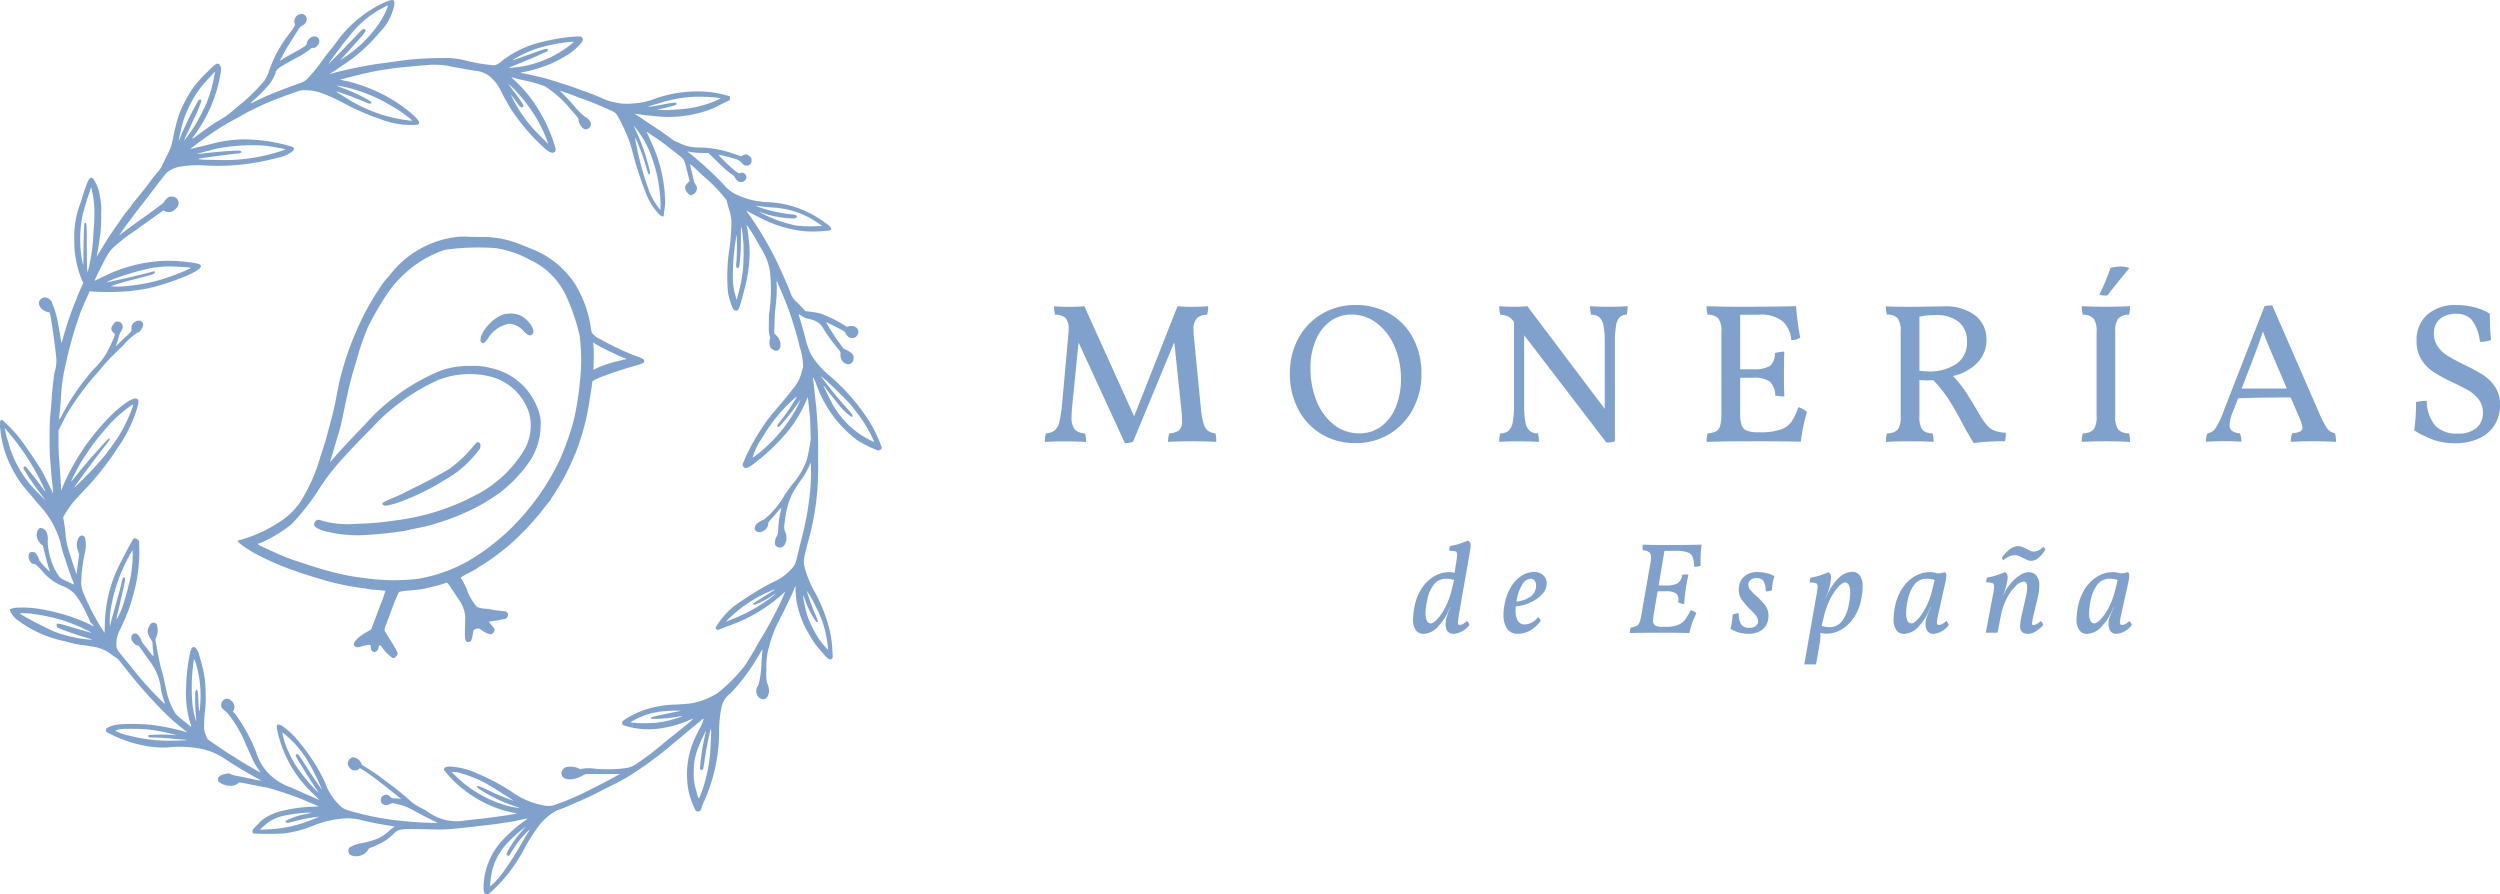 <svg xmlns="http://www.w3.org/2000/svg" width="171.653" height="61.409" viewBox="0 0 171.653 61.409">
  <g id="Grupo_219" data-name="Grupo 219" transform="translate(-328 -47)">
    <g id="Grupo_218" data-name="Grupo 218">
      <g id="Grupo_160" data-name="Grupo 160" transform="translate(371.179 421)">
        <g id="Grupo_160-2" data-name="Grupo 160" transform="translate(-43.179 -374)">
          <path id="Trazado_263" data-name="Trazado 263" d="M20.376-344.276a14.113,14.113,0,0,0-2.562-2.9,5.758,5.758,0,0,1-1.064-1.12,3.073,3.073,0,0,1-.425-.793.53.53,0,0,0-.057-.169,2.691,2.691,0,0,1-.129-.431c-.059-.261-.293-1.095-.451-1.608-.021-.068-.023-.122-.005-.122a1.15,1.15,0,0,1,.228.133.927.927,0,0,0,.244.133,3.153,3.153,0,0,1,.353.088,1.283,1.283,0,0,1,.887.695,12.561,12.561,0,0,0,.932,1.274c.2.244.217.282.2.406a.7.7,0,0,0,.217.57.505.505,0,0,0,.47.1.469.469,0,0,0,.124-.683,1.456,1.456,0,0,0-.529-.317c-.055-.017-.146-.135-.612-.792-.15-.212-.664-1.051-.651-1.063s.3.135.66.314c.474.237.65.343.65.391a.556.556,0,0,0,.143.219.34.34,0,0,0,.334.153.3.3,0,0,0,.307-.133c.315-.358-.031-.791-.529-.665-.111.028-.172.029-.2,0a9.433,9.433,0,0,0-1.712-.864,5.316,5.316,0,0,0-.664-.127l-.42-.054-.2-.219a4.241,4.241,0,0,0-.461-.46,1.608,1.608,0,0,1-.38-.645c-.026-.073-.144-.353-.261-.623l-.246-.565a23.329,23.329,0,0,0-2.3-4.088,1.834,1.834,0,0,1-.186-.272c0-.016.09.024.2.088s.4.215.65.335a8.354,8.354,0,0,0,3.24.975,8.13,8.13,0,0,0,1.644-.074c.165-.088.072-.241-.294-.486-.046-.03-.215-.15-.377-.264a7.01,7.01,0,0,0-3.743-1.186,5.392,5.392,0,0,1-1.959-.49,2.466,2.466,0,0,1-.94-.727,24.817,24.817,0,0,0-2.307-2.115.767.767,0,0,1-.169-.139.424.424,0,0,1,.14.022,5.566,5.566,0,0,0,.991.073h.3l.646.631a9.246,9.246,0,0,0,.9.8c.161.1.263.2.276.255a.53.53,0,0,0,.151.2.373.373,0,0,0,.636-.174.237.237,0,0,0-.076-.237.265.265,0,0,0-.356-.08c-.055.03-.118,0-.326-.158a11.124,11.124,0,0,1-1.169-1.112,8.215,8.215,0,0,1,1.137.28.859.859,0,0,1,.472.28c.15.161.19.183.332.183a.311.311,0,0,0,.344-.352.273.273,0,0,0-.122-.271c-.194-.163-.275-.179-.449-.09l-.151.078-.442-.153a7.378,7.378,0,0,0-2.44-.454,2.894,2.894,0,0,1-1.313-.285c-.1-.047-.228-.1-.273-.11a1.478,1.478,0,0,1-.291-.185c-.237-.182-.869-.628-.969-.685-.038-.021-.388-.253-.775-.514s-.741-.5-.782-.52c-.068-.04-.068-.043,0-.022a10.492,10.492,0,0,0,1.206.15,8.168,8.168,0,0,0,3.449-.27,5.48,5.48,0,0,0,1.188-.481l.678-.341v-.129c0-.111-.016-.133-.113-.156l-.357-.089a7.1,7.1,0,0,0-1.827-.21,8.667,8.667,0,0,0-2.921.525,5.062,5.062,0,0,1-1.417.3A3.836,3.836,0,0,1,3-365.979a3.752,3.752,0,0,1-.98-.341c-.207-.091-.614-.249-.9-.352s-.637-.229-.772-.28c-.354-.136-1.841-.606-2.279-.721-.3-.078-1.368-.309-1.514-.327a.907.907,0,0,1,.212-.052,10.238,10.238,0,0,0,1.683-.494.743.743,0,0,1,.143-.054,9.018,9.018,0,0,0,1.034-.54,3.779,3.779,0,0,0,.915-.709c.319-.311.37-.445.222-.592-.074-.074-.054-.073-.757-.025a14.2,14.2,0,0,0-2.39.454,7.031,7.031,0,0,0-2.343,1.206,1.269,1.269,0,0,1-.5.294,12.444,12.444,0,0,1-2-.335,5.379,5.379,0,0,0-1.622-.166,22.254,22.254,0,0,0-2.412.128c-.051.01-.17.027-.264.037s-.423.055-.736.1-.684.095-.831.114c-.415.055-.492.067-1.148.19-.714.133-1.677.348-2.028.453-.273.082-.32.087-.212.025.211-.121,1.313-.872,1.543-1.052a11.21,11.21,0,0,0,1.794-1.728,3.757,3.757,0,0,0,1.034-1.9c.048-.39-.068-.438-.567-.233a8.363,8.363,0,0,0-3.5,2.906c-.162.208-.364.461-.451.565s-.241.307-.343.454a12.161,12.161,0,0,1-1.047,1.3,1.182,1.182,0,0,1-.6.373c-.5.177-1.609.6-1.744.657-.061.028-.26.111-.443.187s-.519.23-.745.343-.424.206-.438.206a2.64,2.64,0,0,1,.309-.309,9.879,9.879,0,0,0,1-1.03,2.879,2.879,0,0,0,.414-.757c0-.117.115-.265.308-.4.176-.12,1.294-.748,1.332-.748.008,0,.136-.077.287-.173a4.831,4.831,0,0,0,.545-.389.117.117,0,0,1,.1-.017c.153.058.439-.236.439-.451,0-.334-.4-.454-.669-.2a.606.606,0,0,0-.2.364c0,.105-.2.245-.883.615-.312.169-.657.365-.766.435l-.2.128.2-.37c.206-.39.309-.564.753-1.267.154-.244.315-.5.359-.578a.533.533,0,0,1,.235-.206c.388-.173.411-.689.036-.79a.5.5,0,0,0-.558.648c.037.138.033.147-.33.642a9.321,9.321,0,0,0-.974,1.518,9.012,9.012,0,0,0-.5,1.224,2.776,2.776,0,0,1-.248.5,11.977,11.977,0,0,1-1.586,1.591c-.248.2-.572.476-.718.6a5.245,5.245,0,0,1-.919.62c-.255.15-.764.505-1.414.985a2.948,2.948,0,0,1-.354.241.68.68,0,0,1,.1-.176,9.833,9.833,0,0,0,1.872-4.446c.02-.24.013-.306-.046-.405-.151-.253-.265-.2-.887.434a8.7,8.7,0,0,0-.918,1.012,8.732,8.732,0,0,0-1.023,1.909,14.75,14.75,0,0,0-.391,1.521,3.756,3.756,0,0,1-.448,1.317c-.164.33-.325.663-.355.735a2.028,2.028,0,0,1-.276.382c-.122.137-.347.422-.5.633-.3.4-.576.757-1.062,1.342a2.834,2.834,0,0,0-.292.388.052.052,0,0,1-.029.048,8.367,8.367,0,0,0-.589.766c-.055.082-.178.262-.271.395-.211.3-.667.969-.7,1.03-.182.305-.725,1.181-.74,1.2s-.006-.015.009-.055c.032-.087.187-1.055.257-1.6a12.29,12.29,0,0,0,.048-1.243,4.831,4.831,0,0,0-.085-1.226,2.805,2.805,0,0,0-.47-1.231c-.24-.209-.36.018-.84,1.594a6.358,6.358,0,0,0-.453,2.616,7.019,7.019,0,0,0,.5,2.7l.114.255-.2.445c-.109.244-.221.513-.248.6a2.534,2.534,0,0,1-.124.3,24.344,24.344,0,0,0-.865,2.6l-.054.19-.027-.151c-.015-.083-.053-.3-.084-.49s-.073-.415-.092-.508a7.2,7.2,0,0,0-.34-1.36,2.245,2.245,0,0,1-.11-.276c0-.077-.176-.263-.294-.313a.425.425,0,0,0-.61.316.589.589,0,0,0,.215.433.891.891,0,0,0,.459.217c.056,0,.081.043.114.2.094.436.34,2.2.384,2.749a2.4,2.4,0,0,1-.085,1.141c-.042.137-.171,1.263-.207,1.812-.015.226-.03.447-.033.488-.006.071-.041.463-.076.847-.046.506-.046,2.289,0,2.806.028.312.061.719.074.906s.03.4.039.472c.087.721.113,1.1.069.98s-.581-1.206-.715-1.442c-.183-.323-.556-.9-.845-1.31-.124-.176-.254-.361-.289-.413a9.4,9.4,0,0,0-1.63-1.848c-.114,0-.15.086-.15.355a7.881,7.881,0,0,0,.4,2,8.506,8.506,0,0,0,1.127,2.1c.186.233.491.6.569.678.022.024.126.147.228.273s.3.355.435.51a6.274,6.274,0,0,1,1.392,2.479,8.025,8.025,0,0,0,.3,1.077c.017.041.057.161.088.266.085.287.359,1.065.46,1.306a1.635,1.635,0,0,1,.09.249c0,.019-.072,0-.161-.045s-.287-.138-.441-.21a1.573,1.573,0,0,1-.387-.246,3.845,3.845,0,0,1-.5-.911,4.688,4.688,0,0,1-.317-1.561,1.157,1.157,0,0,0,0-.33c-.054-.337-.186-.506-.436-.555-.1-.019-.13,0-.214.1a.677.677,0,0,0-.051.635c.047.158.248.42.322.42.022,0,.05.047.063.1.1.438.328,1.313.391,1.5a.891.891,0,0,1,.063.237,5.133,5.133,0,0,1-.7-.754A1.245,1.245,0,0,0-36.72-335a.32.32,0,0,0-.437-.036.55.55,0,0,0,.017.535.4.4,0,0,0,.339.236c.075.006.2.123.515.464a3.472,3.472,0,0,0,1.433,1.051,2.144,2.144,0,0,1,.856.593c.06.089.177.255.26.37A10.807,10.807,0,0,1-33-330.341c.025.075.066.14.09.14s.072.05.108.111l.065.111-.2-.11a10.492,10.492,0,0,0-1.518-.612,13.744,13.744,0,0,0-2.218-.519,6.865,6.865,0,0,0-1.583-.036.682.682,0,0,1-.208.069c-.122.015.1.42.366.667a7.966,7.966,0,0,0,3.158,1.5c.124.03.422.105.658.166a5.729,5.729,0,0,0,.678.135c.136.013.33.039.434.059s.274.045.378.056a2.889,2.889,0,0,1,1.314.578,2.137,2.137,0,0,0,.28.189c.073.027.142.106.579.659A33.841,33.841,0,0,0-28-324.187a14.7,14.7,0,0,0,1.34,1.2c.183.144.33.264.33.269a2.187,2.187,0,0,1-.266-.078,15.449,15.449,0,0,0-2.3-.446,13.706,13.706,0,0,0-2.01-.026,2.153,2.153,0,0,0-.943.261.189.189,0,0,0,.007.279,8.887,8.887,0,0,0,1.457.632,8.341,8.341,0,0,0,1.507.356,5.77,5.77,0,0,0,1.188.062,7.839,7.839,0,0,1,2.3.087,4.556,4.556,0,0,1,1.694.725c.632.409.964.617,1.191.746l.433.249c.154.09.418.238.583.329.2.108.263.158.19.144-.4-.076-.9-.179-1.13-.231-.147-.034-.374-.078-.508-.1a1.576,1.576,0,0,1-.38-.111c-.131-.068-.153-.069-.415-.015-.406.084-.574.276-.448.514a1.184,1.184,0,0,0,.721.288.822.822,0,0,0,.648-.173c.06-.065.1-.061.956.113.492.1.932.182.98.182.084,0,1.626.49,1.819.578a.719.719,0,0,0,.149.049,5.035,5.035,0,0,1,.47.183l.784.334.37.158-.578.024a9.86,9.86,0,0,0-2.422.414c-.062.022-.253.109-.429.2a2.43,2.43,0,0,0-.727.554c-.345.336-.409.417-.407.513a.234.234,0,0,0,.049.153,19.047,19.047,0,0,0,2.157-.008,8.276,8.276,0,0,0,2.11-.584,6.858,6.858,0,0,1,2.254-.454,3.932,3.932,0,0,1,1.073.168c.388.093.983.213,1.326.267s.664.107.714.117l.091.018-.1.065c-.054.035-.207.159-.336.273a3.021,3.021,0,0,1-.725.481,5.8,5.8,0,0,1-1.134.324,2.3,2.3,0,0,0-.838.311.427.427,0,0,0,.049.477.963.963,0,0,0,1.273-.369c.014-.047.084-.094.184-.125a5.718,5.718,0,0,0,1.123-.565c.094-.074.269-.229.395-.351.39-.376.423-.38,2.6-.328a11.714,11.714,0,0,0,1.432-.027c.987-.1,1.662-.173,1.755-.189.052-.009.337-.042.639-.074.538-.056,1.905-.261,2.053-.308.1-.031.753-.158.764-.148a2.094,2.094,0,0,1-.226.17,8.169,8.169,0,0,0-1.21,1.021,4.88,4.88,0,0,0-1.554,2.9c-.1.772-.052,1.1.148,1.125.084.01.162-.038.395-.242a10.842,10.842,0,0,0,2.243-2.975,13.56,13.56,0,0,1,.79-1.26,3.956,3.956,0,0,1,1.413-1.3,8.834,8.834,0,0,0,.929-.362c.124-.056.456-.2.736-.321s.73-.333,1-.472.8-.411,1.186-.6A13.731,13.731,0,0,0,4.9-320.3c.593-.4,1.471-1.072,2.081-1.591.219-.187.514-.433.655-.547s.276-.227.3-.249c.054-.05.484-.41.7-.584.094-.075.228-.189.3-.254.136-.121.19-.147.19-.09a1.925,1.925,0,0,1-.19.5c-.066.1-.341.657-.489,1a5.97,5.97,0,0,0-.378,3.265,5.393,5.393,0,0,0,.519,1.511.233.233,0,0,0,.387-.158,3.555,3.555,0,0,1,.185-.47,11.859,11.859,0,0,0,1.038-4.733,8.033,8.033,0,0,1,.153-1.683,1.5,1.5,0,0,1,.582-.972c.223-.226.478-.5.564-.616s.189-.234.226-.271a16.123,16.123,0,0,0,1.226-1.805,3.563,3.563,0,0,1,.225-.37,2.077,2.077,0,0,1-.02.275c-.016.146-.039.458-.052.7a6.616,6.616,0,0,1-.14,1.213.315.315,0,0,0-.034.124.677.677,0,0,1-.071.2.625.625,0,0,0,.118.836c.32.194.594.015.646-.423a1.179,1.179,0,0,0-.139-.628,3.553,3.553,0,0,1-.04-.867,5.355,5.355,0,0,1,.088-1.229,8.969,8.969,0,0,1,.684-1.988c.443-.847,1-2,1.134-2.354a.715.715,0,0,1,.095-.2c.011,0,.012.022,0,.047a6.235,6.235,0,0,0,.087,1.084,6.82,6.82,0,0,0,.614,1.769c.068.115.188.326.268.474a6.554,6.554,0,0,0,.508.77c.012.011.13.149.26.3.353.42.447.513.573.565.1.042.124.039.187-.023s.069-.1.036-.524a7.632,7.632,0,0,0-.378-2.11,10.7,10.7,0,0,0-.791-1.866,7.491,7.491,0,0,1-.718-1.694c-.123-.452-.109-.588.176-1.687a19.534,19.534,0,0,0,.655-3.42,20.57,20.57,0,0,0,.068-2.372,32.107,32.107,0,0,0-.124-3.617c-.034-.291-.085-.748-.114-1.019-.061-.571-.084-.772-.113-.98-.015-.107.046,0,.207.377a8.267,8.267,0,0,0,2.79,3.88,8,8,0,0,0,1.471.737c.129,0,.262-.1.262-.192A8.859,8.859,0,0,0,20.376-344.276ZM12.84-358.859c.083.011.47.054.861.1a6,6,0,0,1,3.28,1.068l.3.211-.337.008a8.619,8.619,0,0,1-1.45-.041,8.511,8.511,0,0,1-1.866-.6c-.341-.149-.781-.375-.639-.328l.334.114A7.27,7.27,0,0,0,15.4-358c.133-.036.174-.171.068-.226a1.588,1.588,0,0,0-.352-.062,10.308,10.308,0,0,1-2.243-.511l-.186-.076ZM5.7-365.8c.116-.033.384-.114.6-.183a9.182,9.182,0,0,1,2.167-.372,12.39,12.39,0,0,1,1.489.049c.133.02.269.037.3.038.1,0,0,.062-.373.22a7.711,7.711,0,0,1-2.677.57,6.523,6.523,0,0,1-1.281.012c.2-.038,1.16-.273,1.256-.31.126-.047.129-.144.007-.175a4.341,4.341,0,0,0-.763.111c-.37.074-.786.143-.931.154C5.213-365.66,5.2-365.655,5.7-365.8Zm-42.2,26.712a7.625,7.625,0,0,1-2.132-3.628,6.841,6.841,0,0,1-.225-.9s.159.183.345.406a16.577,16.577,0,0,1,2.35,3.721c.047.1.09.2.1.215s.009.029,0,.029a1.244,1.244,0,0,1-.161-.2c-.343-.474-1.161-1.508-1.206-1.525-.088-.033-.164.06-.127.157a14.92,14.92,0,0,0,1.1,1.622l.41.564Zm3.388,9.994a8.8,8.8,0,0,1-2.354-.545c-.782-.366-1.175-.561-1.565-.78a8.285,8.285,0,0,1-.8-.465,3.91,3.91,0,0,1,.937.04,12.791,12.791,0,0,1,2.053.443,11.948,11.948,0,0,1,1.615.669,2.4,2.4,0,0,1,.345.192c-.131-.036-1.338-.385-1.8-.52a2.581,2.581,0,0,0-.556-.124c-.092.036-.072.222.033.29a21.569,21.569,0,0,0,2.246.766C-32.794-329.072-32.8-329.071-33.112-329.09Zm6.632,6.919c-.114.014-.553.027-.973.029a10.762,10.762,0,0,1-2.814-.335,3.37,3.37,0,0,1-1-.344,1.39,1.39,0,0,1,.488-.122,15.063,15.063,0,0,1,1.644.019,11.968,11.968,0,0,1,2.049.4.509.509,0,0,1-.19-.008,10.71,10.71,0,0,0-1.7.012.1.1,0,0,0-.018.1c.017.046.083.059.3.059.269,0,1.218.06,1.443.092.062.009.3.029.545.046C-26.3-322.2-26.287-322.194-26.48-322.17Zm8.76,5.44a8.907,8.907,0,0,1-3.108.684l-.51.02.237-.215a2.768,2.768,0,0,1,1.271-.712,9.152,9.152,0,0,1,1.755-.242l.319,0-.395.093a4.549,4.549,0,0,0-1.416.474.092.092,0,0,0,.031.1c.052.052.108.045.578-.077a10.041,10.041,0,0,1,1.331-.272c.115-.013.242-.031.284-.041C-17.205-316.957-17.365-316.875-17.72-316.731Zm29.087-39.959c.049-.281.049-.276.055.477,0,.42-.013.932-.036,1.143-.036.33-.033.39.015.439.089.091.165.032.191-.147a15.593,15.593,0,0,0,.1-1.906c0-.8.007-.842.053-.612.026.135.061.382.075.547s.034.353.041.414.015.443.016.849a9.641,9.641,0,0,1-.371,2.688l-.1.409-.079-.276a4.186,4.186,0,0,1-.186-1.191A15.033,15.033,0,0,1,11.366-356.689Zm-6.886-7.493a6.724,6.724,0,0,1,1.094,1.988,10.027,10.027,0,0,1,.535,2.3,7.315,7.315,0,0,1,.056,1.318,4.594,4.594,0,0,1-.736-1.2,21.146,21.146,0,0,1-.993-3.66c-.019-.145,0-.111.164.247a13.978,13.978,0,0,1,.609,1.741c.081.28.142.423.177.423.105,0,.091-.122-.083-.739a13.415,13.415,0,0,0-.843-2.311,3.337,3.337,0,0,1-.138-.305A2.392,2.392,0,0,1,4.481-364.182Zm-8.634-4.2c.062-.031.264-.114.45-.186.474-.184,1.338-.552,1.73-.736a2.985,2.985,0,0,1,.366-.156c.019,0,.036-.043.036-.093,0-.131-.094-.124-.549.039-1.392.5-1.844.658-1.866.658a.863.863,0,0,1,.161-.113,7.385,7.385,0,0,1,2.139-.864,10.955,10.955,0,0,1,1.565-.276l.255-.017.1-.008-.1.1a7.507,7.507,0,0,1-4.156,1.69C-4.256-368.332-4.262-368.333-4.153-368.386Zm.022,1.272c.093.082.227.207.3.283A11.256,11.256,0,0,1-2.3-364.81a11.714,11.714,0,0,1,.668,1.41l.1.284-.513-.509a9.478,9.478,0,0,1-1.927-2.6c-.206-.386-.186-.37.217.18.274.373.326.425.411.415.19-.023.142-.146-.269-.7-.212-.287-.454-.616-.535-.727l-.147-.2Zm-11.665.475c.416.135,1.526.564,1.74.674.262.133.474.087.33-.072a11.292,11.292,0,0,0-1.844-.883l-.474-.184c-.088-.035.212.01.624.094a11.043,11.043,0,0,1,2.806,1.1c.273.149.867.511,1,.612l.38.275a2.512,2.512,0,0,1,.294.241l.072.081-.226-.026A10.317,10.317,0,0,1-15.61-366.4C-16.166-366.729-16.2-366.769-15.8-366.639Zm-.771-2.072c.048-.072.135-.193.188-.264s.251-.335.435-.583c.4-.535.338-.459.814-1.037a6.812,6.812,0,0,1,2.273-1.882c.165-.084.306-.153.311-.153a.323.323,0,0,1-.017.1,5.34,5.34,0,0,1-.559,1.1,8.766,8.766,0,0,1-2.58,2.484l-.133.089.154-.165.346-.373c.106-.115.256-.284.335-.377s.237-.269.353-.395c.549-.592.657-.776.487-.831-.092-.029-.165.027-.493.378-.452.485-1.773,1.833-1.918,1.96l-.086.075ZM-26.591-364.7a7.9,7.9,0,0,1,1.255-2.372c.213-.255.893-1,.912-1s0,.029,0,.064a9.779,9.779,0,0,1-.58,2.1c-.188.423-.484,1-.692,1.356a10.135,10.135,0,0,1-.846,1.213,3.979,3.979,0,0,1,.214-.494c.124-.262.228-.484.228-.49s.092-.2.2-.441a9.094,9.094,0,0,0,.549-1.306c0-.109-.093-.128-.2-.041a21.19,21.19,0,0,0-1.3,2.664c-.027.068-.053.117-.059.111A13.06,13.06,0,0,1-26.591-364.7Zm-6.916,9.761a8.492,8.492,0,0,1-.168-1.651,8.74,8.74,0,0,1,.148-1.554,18.008,18.008,0,0,1,.605-1.977.757.757,0,0,1,.065.237,6.585,6.585,0,0,1,.162,1.514c0,.309-.011.649-.022.754s-.038.47-.06.811a11.857,11.857,0,0,1-.347,2.354l-.044.151-.025-.206c-.014-.114-.027-.872-.029-1.687,0-1.306-.01-1.483-.063-1.5a.089.089,0,0,0-.089.009c-.031.033-.07,1.173-.08,2.372C-33.456-354.769-33.458-354.757-33.508-354.938Zm2.068,24.2a6.622,6.622,0,0,0-.165.657c0,.043-.011.066-.025.052a4.606,4.606,0,0,1,.063-1.191,11.309,11.309,0,0,1,1.351-3.772l.136-.244.012.3a7.612,7.612,0,0,1-.048.863c-.034.309-.077.631-.1.716-.106.474-.357,1.427-.451,1.712a5.473,5.473,0,0,1-.516,1.2,2.318,2.318,0,0,1,.078-.426c.545-2.322.566-2.435.456-2.476-.072-.027-.118.039-.149.219-.015.083-.066.3-.114.472s-.151.549-.228.829S-31.349-331.054-31.439-330.735Zm6.015,5.959c-.02.3-.037.558-.037.574a.029.029,0,0,1-.032.029,2.773,2.773,0,0,1-.058-.592c-.032-.739-.054-.883-.132-.869-.033.006-.069.068-.085.144a13.059,13.059,0,0,0,.064,1.92c.016.122.014.125-.023.039a5.86,5.86,0,0,1-.24-1.123,13.136,13.136,0,0,1,0-2.232c.09-.8.1-.869.127-.84a2.589,2.589,0,0,1,.126.348A7.432,7.432,0,0,1-25.424-324.776Zm6.773,4.08c.122.193.331.533.47.762s.394.633.572.9l.323.488-.248-.242a11.7,11.7,0,0,1-1.215-1.47,7.3,7.3,0,0,1-.622-1.127,4.882,4.882,0,0,1-.426-1.324,2.748,2.748,0,0,1,.294.233,7.045,7.045,0,0,1,1.491,1.791,15.856,15.856,0,0,1,.935,1.895c-.018,0-.681-.958-.9-1.306l-.387-.606c-.277-.434-.37-.541-.447-.511C-18.914-321.17-18.876-321.051-18.651-320.7Zm13.986,2.927a8.117,8.117,0,0,1-3.1-1.828c-.219-.2-.4-.368-.4-.378a1.024,1.024,0,0,1,.452.022,8.692,8.692,0,0,1,2.376,1.024l.762.483c.37.234.669.428.669.434a14.065,14.065,0,0,1-1.787-.742c-.574-.271-.739-.322-.739-.227,0,.057.115.141.574.42a10.507,10.507,0,0,0,2.146.963.648.648,0,0,1,.2.085A6.488,6.488,0,0,1-4.665-317.769Zm1.677,2.036c-.046.073-.224.377-.4.678a20.474,20.474,0,0,1-1.364,2.106,4.934,4.934,0,0,1-.774.815,6.158,6.158,0,0,1,.147-1.141,4.447,4.447,0,0,1,1.229-2.031,8.371,8.371,0,0,1,1.061-.916c.014,0,0,.021-.032.047a7.665,7.665,0,0,0-1.105,1.454c-.192.345-.2.388-.119.457s.16.02.223-.13a7.05,7.05,0,0,1,1.134-1.487C-2.761-316.093-2.762-316.091-2.988-315.732ZM9.62-322.005a10.734,10.734,0,0,1-.71,3.628c-.118.285-.126.276-.272-.29a4.044,4.044,0,0,1-.179-1.5,3.732,3.732,0,0,1,.117-.922,3.9,3.9,0,0,1,.237-.7.784.784,0,0,0,.051-.143,8.6,8.6,0,0,1,.431-.886c.01,0,.01.022,0,.047a14.23,14.23,0,0,0-.412,2.566.129.129,0,0,0,.22,0c.012-.037.047-.255.079-.481.082-.59.149-.962.31-1.712.127-.589.143-.64.156-.472C9.658-322.768,9.645-322.378,9.62-322.005Zm6.473-9.819a6.174,6.174,0,0,0,.552,1.191c.193.33.281.413.338.319a2.713,2.713,0,0,0-.207-.553,12.325,12.325,0,0,1-.564-1.575,6.658,6.658,0,0,1,.634,1.127,6.815,6.815,0,0,1,.7,1.959c.049.248.1.572.112.716l.023.264-.209-.226a4.306,4.306,0,0,1-.545-.714.461.461,0,0,0-.074-.133,7.1,7.1,0,0,1-.6-1.285,8.994,8.994,0,0,1-.286-1.317C15.953-332.183,15.979-332.136,16.094-331.824Zm.327-7.213a20.371,20.371,0,0,1-.509,2.824c-.087.33-.207.816-.267,1.073-.205.886-.217.916-.506,1.231a3.544,3.544,0,0,1-1.265.888c-.341.177-.748.4-.9.494l-.45.275c-.423.257-1.311.862-1.4.952-.032.033-.134.122-.224.194a6.132,6.132,0,0,0-.943,1.191.153.153,0,0,0,.2.153c.047-.011.334-.122.639-.247a10.922,10.922,0,0,0,3.718-2.17c.23-.214.238-.218.185-.095a25.83,25.83,0,0,1-1.6,3.079c-.215.359-.388.656-.388.664,0,.032-.562.954-.773,1.267a11.1,11.1,0,0,1-1.847,1.853,5.119,5.119,0,0,1-1.715.686c-.176.033-.675.078-1.109.1a7.389,7.389,0,0,0-2.185.364,6.623,6.623,0,0,0-1.3.625c-.208.138-.244.178-.244.273s.025.123.136.178a5.517,5.517,0,0,0,2.308.22,7.457,7.457,0,0,0,1.985-.514c.456-.2.5-.2.319-.037-.148.136-.876.729-1.249,1.019-.107.083-.463.372-.793.645a17.6,17.6,0,0,1-1.615,1.223,1.939,1.939,0,0,1-.7.346,9.2,9.2,0,0,1-2.228.066,3.168,3.168,0,0,0-.921,0c-.085.039-.12.034-.253-.037a1.426,1.426,0,0,0-.829-.076.468.468,0,0,0-.327.4c0,.482.639.591,1.356.232l.319-.16H2.2c.639,0,1.159,0,1.159.007,0,.027-1.267.7-1.981,1.05a17.431,17.431,0,0,1-2.329,1.015,1.431,1.431,0,0,1-.7.12,5.4,5.4,0,0,1-2.419-.988,14.74,14.74,0,0,0-2.34-1.239,5.242,5.242,0,0,0-1.826-.475c-.334,0-.46.064-.46.233a7.744,7.744,0,0,0,1.324,1.324,8,8,0,0,0,3.531,1.63.478.478,0,0,1,.151.035c-.047.043-1.838.3-2.634.379-.134.013-.542.058-.9.1a3.312,3.312,0,0,1-2.62-.629c-.28-.155-.516-.282-.524-.282a3.123,3.123,0,0,1-.735-.521,18.36,18.36,0,0,0-1.522-1.219c-.19-.141-.377-.282-.416-.316-.136-.116-1.119-.763-1.2-.787a.368.368,0,0,1-.145-.185.664.664,0,0,0-.487-.388c-.137-.019-.164-.008-.284.112a.4.4,0,0,0-.056.542.461.461,0,0,0,.662.159l.086-.081.212.128c.324.2,1.015.71,1.852,1.376l.757.6-.327-.016c-.3-.015-.335-.025-.423-.12a.323.323,0,0,0-.391-.114.352.352,0,0,0-.247.358c0,.291.333.418.649.249.129-.069.147-.07.355-.017a4.174,4.174,0,0,1,1.3.494c.3.164.773.411,1.055.553s.518.264.527.274c.03.028-1.094-.022-1.791-.081l-.47-.04a19.418,19.418,0,0,1-3.843-.736,1.281,1.281,0,0,1-.689-.434,3.932,3.932,0,0,1-.928-1.5,12.59,12.59,0,0,0-1.675-2.645,5.882,5.882,0,0,0-1.226-1.2c-.408-.238-.471-.162-.344.42a8.31,8.31,0,0,0,2.44,4.22l.431.423-.314-.136-.578-.249c-.143-.061-.375-.165-.508-.226s-.387-.177-.563-.255a3.883,3.883,0,0,1-1.475-.9,3.5,3.5,0,0,1-.881-1.432,11.348,11.348,0,0,0-1.4-2.616,1.274,1.274,0,0,0-.158-.188c-.071-.064-.072-.077-.018-.16a.542.542,0,0,0-.1-.6.89.89,0,0,0-.233-.172.407.407,0,0,0-.521.426c0,.126.025.173.147.287.082.077.2.176.265.225a8.538,8.538,0,0,1,1.3,2.229l.3.659c.048.1.112.248.145.321a4.957,4.957,0,0,0,.426.729c.113.158.119.174.043.135-.291-.151-1.308-.749-1.593-.937-.186-.123-.367-.237-.4-.253-.136-.07-1.5-1-1.553-1.058a1.524,1.524,0,0,1-.155-.325,1.575,1.575,0,0,1-.1-.689,8.87,8.87,0,0,1,.061-.928,7.655,7.655,0,0,0,.043-1.271,7.409,7.409,0,0,0-.3-2.074c-.064-.219-.129-.447-.145-.513a.966.966,0,0,0-.289-.511c-.157-.071-.257.038-.327.354a12.269,12.269,0,0,0-.277,2.4,7.041,7.041,0,0,0,.291,2.476.925.925,0,0,1,.06.224.928.928,0,0,1-.2-.147c-.106-.088-.329-.269-.5-.4a2.493,2.493,0,0,1-.394-.377,4.988,4.988,0,0,1-.622-1.6c-.046-.208-.117-.537-.16-.736s-.109-.46-.148-.585c-.089-.283-.271-1.152-.36-1.712-.011-.073-.036-.2-.055-.291a.442.442,0,0,1,.049-.341,1.235,1.235,0,0,0,.018-.854.283.283,0,0,0-.427-.014,1.16,1.16,0,0,0-.2.531,1.633,1.633,0,0,0,.264.578.409.409,0,0,1,.077.257c0,.087.018.3.039.463a2.216,2.216,0,0,1,.027.364c-.008.038-.111-.068-.276-.287-.144-.19-.327-.422-.4-.511a.617.617,0,0,1-.141-.228,1.1,1.1,0,0,0-.311-.475c-.209-.137-.441.063-.39.335.034.179.271.434.4.434.069,0,.137.07.3.3.113.166.366.526.56.795a3.828,3.828,0,0,1,.777,1.981c.054.233.138.537.189.676a.931.931,0,0,1,.073.271,6.142,6.142,0,0,1-.568-.545,22.174,22.174,0,0,1-1.672-1.9c-.092-.118-.3-.38-.47-.581-.614-.743-.62-.753-.621-1.062a2.268,2.268,0,0,1,.276-1.059c.353-.768.392-.856.42-.947a.592.592,0,0,1,.057-.133,8.619,8.619,0,0,0,.361-1.095,10.806,10.806,0,0,0,.461-3.215l-.012-.653-.108-.092c-.115-.1-.226-.114-.29-.041s-.535.951-.833,1.547a9.434,9.434,0,0,0-1.119,4.166l-.022.732-.145-.219a15.1,15.1,0,0,1-1.26-2.415,1.8,1.8,0,0,1-.2-.772,10.7,10.7,0,0,1,.265-2.146,2.259,2.259,0,0,0,0-.969c-.1-.229-.336-.212-.461.032a1.038,1.038,0,0,0-.033.829l.086.269-.086.682c-.048.377-.089.685-.092.689s-.386-1.134-.544-1.665a5.057,5.057,0,0,1-.213-1.073,9.813,9.813,0,0,0-.154-1.134c-.021-.034.036-.14.282-.524a4.868,4.868,0,0,1,.354-.492l.17-.2c.069-.083.291-.323.49-.531a19.673,19.673,0,0,0,2.442-3.068,9.337,9.337,0,0,0,1.394-2.925c.064-.309.037-.414-.118-.452-.341-.085-1.422.746-2.35,1.809a15.547,15.547,0,0,0-2.686,4.2l-.128.316L-35-339.74c-.043-.761-.069-1.134-.116-1.672-.026-.291-.046-.865-.046-1.281v-.754l.257-.508c.142-.28.276-.542.3-.583a18.512,18.512,0,0,1,2.077-2.828c.147-.169.375-.437.511-.6s.406-.449.6-.639.519-.508.717-.709a4.485,4.485,0,0,1,.979-.858c.087,0,.207-.122.3-.309s.093-.311,0-.406c-.12-.121-.242-.132-.436-.038a.493.493,0,0,0-.3.512c.015.168.068.107-.822.953l-.255.242.092-.26a3.426,3.426,0,0,0,.118-.411,1.406,1.406,0,0,1,.158-.368c.111-.183.128-.239.109-.357a.357.357,0,0,0-.34-.312c-.145,0-.2.043-.338.244s-.132.361.03.5.172.13-.239,1A4.9,4.9,0,0,1-32.7-347.7a15.144,15.144,0,0,0-2.188,3.143,2.839,2.839,0,0,1-.223.377,2.322,2.322,0,0,1,.025-.423c.025-.234.071-.761.1-1.177a11.6,11.6,0,0,1,.214-1.737c.041-.183.107-.488.147-.675a27.849,27.849,0,0,1,.9-3.147c.126-.356.181-.488.52-1.252l.181-.409.23.024a18.353,18.353,0,0,0,2.508-.034c.632-.078,1.178-.164,1.375-.216.082-.022.193-.047.244-.055a18.945,18.945,0,0,0,2.053-.682c.732-.29,1.227-.589,1.227-.741s-.183-.224-.98-.31a9.634,9.634,0,0,0-3.693.246,10.051,10.051,0,0,0-1.841.671c-.244.119-.52.252-.617.3l-.176.082.068-.156c.037-.085.112-.242.164-.346.114-.226.357-.71.434-.865a4.286,4.286,0,0,1,.493-.786,10.693,10.693,0,0,1,1.507-1.211c.033-.021.3-.209.585-.416.746-.538.848-.61,1.059-.754.1-.071.236-.168.3-.219l.111-.092.165.074a.52.52,0,0,0,.578-.082c.226-.163.3-.279.311-.465a.431.431,0,0,0-.368-.46.721.721,0,0,0-.248,0c-.1.032-.337.238-.337.293a.52.52,0,0,1-.14.164c-.118.105-.98.742-1.367,1.011-.223.154-1.193.864-1.407,1.029l-.222.172.217-.318c.12-.176.319-.452.447-.617s.255-.337.285-.382c.047-.069.369-.488.809-1.051.048-.061.371-.484.719-.94s.662-.859.7-.9a.861.861,0,0,0,.1-.113,1.968,1.968,0,0,1,.929-.414A7.694,7.694,0,0,1-25-361.632a15.435,15.435,0,0,0,4.805-.519,2.394,2.394,0,0,0,1.106-.47c.148-.162.132-.228-.076-.316a11.482,11.482,0,0,0-3.341-.495,9.043,9.043,0,0,0-2.017.276c-.28.073-.7.176-.924.229s-.469.111-.537.129a.346.346,0,0,1-.122.021c0-.015.739-.569,1.026-.769.624-.435,1.226-.835,1.256-.835a.461.461,0,0,0,.124-.07c.054-.039.267-.16.475-.271s.531-.288.721-.4a19.133,19.133,0,0,1,2.243-1.052c.258-.095.5-.187.542-.207s.176-.069.3-.109.378-.129.565-.2a1.451,1.451,0,0,1,.716-.113,3.155,3.155,0,0,1,1.037.194,12.986,12.986,0,0,1,1.64.753,16.265,16.265,0,0,0,2.433,1.046,5.549,5.549,0,0,0,2.573.362.211.211,0,0,0,.061-.125c0-.277-1.13-1.191-2.221-1.8a11.224,11.224,0,0,0-2.716-1.049c-.492-.1-.511-.105-.47-.116,1.1-.3,2.219-.56,2.767-.642.2-.03.461-.071.585-.092.389-.066,1.5-.177,2.487-.249.187-.014.344-.028.348-.031a6.183,6.183,0,0,1,1.159.066c.531.112,1.5.286,1.924.347a1.821,1.821,0,0,1,.969.376,2.983,2.983,0,0,1,.788,1.033c.108.219.248.483.312.587s.137.23.162.282a5.386,5.386,0,0,0,.391.621,13.4,13.4,0,0,0,1.788,2.107c.463.46.714.635.887.618a.2.2,0,0,0,.179-.108c.049-.086.042-.131-.066-.472a10.311,10.311,0,0,0-1.039-2.293,8.844,8.844,0,0,0-1.625-2.038c-.183-.163-.308-.288-.276-.276a7.717,7.717,0,0,0,.771.2,9.561,9.561,0,0,1,1.507.42,7.28,7.28,0,0,1,1.772,1.576c.5.556.572.656.556.743a.85.85,0,0,0,.265.527.318.318,0,0,0,.491-.011.307.307,0,0,0,.047-.388c-.053-.129-.258-.327-.339-.327a4.961,4.961,0,0,1-.819-.829c-.131-.155-.4-.441-.586-.631s-.34-.348-.332-.348c.03,0,.894.306,1.166.413.166.065.467.177.668.248.338.12,1.328.538,1.787.755a.7.7,0,0,1,.288.235A10.867,10.867,0,0,1,3.8-363.87a6.226,6.226,0,0,1,.4,1.113,24.77,24.77,0,0,0,.942,2.95,4.308,4.308,0,0,0,.968,1.553c.219.171.288.161.292-.038a2.462,2.462,0,0,1,.051-.377,3.634,3.634,0,0,0,.026-.811,10.033,10.033,0,0,0-.929-3.729c-.2-.452-.274-.622-.31-.692s-.029-.065.071.005c.058.041.274.184.482.321.37.243.807.573,1.6,1.2.436.349.394.267.637,1.243l.138.556-.134.14c-.172.179-.2.269-.141.463.05.165.255.377.365.377a.52.52,0,0,0,.368-.28.4.4,0,0,0-.056-.463.958.958,0,0,1-.133-.33c-.014-.094-.076-.371-.137-.612a2.976,2.976,0,0,1-.095-.454,1.729,1.729,0,0,1,.292.246c.151.142.481.449.729.678a10.1,10.1,0,0,1,1.487,1.56c0,.036.072.307.158.6a3.31,3.31,0,0,1,.171.917,13.763,13.763,0,0,1-.159,1.945,12.559,12.559,0,0,0-.081,2.839,4.729,4.729,0,0,0,.346,1.141.236.236,0,0,0,.294.123c.1-.038.162-.2.325-.812.038-.143.113-.431.167-.635a10.4,10.4,0,0,0,.361-2.5,11.354,11.354,0,0,0-.168-1.687,1.207,1.207,0,0,1-.042-.237,8.5,8.5,0,0,1,.692,1.088c.175.3.329.562.345.583s.109.2.206.386a3.752,3.752,0,0,1,.379,1.328,11.622,11.622,0,0,1-.077,2.713c-.011.093-.019.445-.018.782a2.468,2.468,0,0,0,.057.748c.041.1.045.154.014.212a.736.736,0,0,0-.025.3.481.481,0,0,0,.331.473c.241.1.432-.078.424-.4a.852.852,0,0,0-.276-.61l-.158-.165.023-.716c.013-.395.031-.767.041-.829s.028-.231.04-.379a9.554,9.554,0,0,0,.068-1.4c-.016-.183-.01-.241.022-.221a.09.09,0,0,1,.043.07.819.819,0,0,0,.073.2c.114.241.289.653.416.98.064.165.132.336.149.377.126.3.337.926.492,1.45.046.154.116.386.153.509.07.226.083.28.228.886a4.463,4.463,0,0,1,.234,1.439.544.544,0,0,0-.067.183,2.829,2.829,0,0,1-.516,1.131c-.335.427-.852,1.059-1.145,1.4-.186.215-.388.457-.45.538s-.156.2-.211.262c-.124.145-.693,1-.844,1.27-.062.111-.167.294-.234.409-.124.215-.5.967-.5,1a1.969,1.969,0,0,1-.094.226c-.111.241-.114.272-.037.384.09.131.25.108.537-.078a13.728,13.728,0,0,0,2.577-2.434l.262-.348a8.524,8.524,0,0,0,.941-1.69l.089-.244.027.131c.015.072.046.352.07.621s.05.5.059.518.025.364.036.774.026.764.034.788a13.2,13.2,0,0,1-.261,1.425,4.984,4.984,0,0,1-.943,1.662c-.087.1-.211.268-.281.371s-.15.212-.18.244a2.42,2.42,0,0,0-.177.271,5.8,5.8,0,0,1-1.377,1.615,1.466,1.466,0,0,0-.542.334.468.468,0,0,0-.086.207.211.211,0,0,0,.075.231c.25.251.821-.061.841-.46.006-.122.037-.169.307-.459.046-.049.2-.222.335-.384a2.11,2.11,0,0,1,.264-.282,1.76,1.76,0,0,1-.064.311,6.079,6.079,0,0,0-.152,1.231.865.865,0,0,1-.113.441.786.786,0,0,0-.09.581.441.441,0,0,0,.317.172c.373,0,.58-.6.37-1.076-.092-.206-.094-.334-.015-.825a5.31,5.31,0,0,1,.551-1.9c.134-.228.52-.811.7-1.055a5.2,5.2,0,0,0,.471-.9.088.088,0,0,1,.043-.066A13.315,13.315,0,0,1,16.421-339.037Zm-3.785,7.561a6.166,6.166,0,0,0,1.156-.59l.33-.21-.19.175a10.991,10.991,0,0,1-2.695,1.558c-.219.086-.425.172-.463.194-.144.082-.09,0,.176-.255a9.214,9.214,0,0,1,2.72-1.789c.373-.156.389-.161.337-.111-.02.019-.212.144-.431.281-.969.606-1.061.669-1.046.711C12.539-331.486,12.586-331.469,12.636-331.475Zm-7.1,7.837a10.217,10.217,0,0,0,1.773-.144,2,2,0,0,1,.368-.044,1.492,1.492,0,0,1-.332.122l-.441.135a7.236,7.236,0,0,1-1.037.192,9.5,9.5,0,0,1-1.618,0L4.1-323.4l.23-.141a5.172,5.172,0,0,1,2.074-.626A8.979,8.979,0,0,1,7.58-324.2c-.008.007-.47.1-1.026.214C5.559-323.784,5.434-323.742,5.538-323.638ZM-32.3-342.27c-.308.348-.578.649-.6.669s-.176.2-.341.4-.31.367-.321.377-.161.194-.335.413c-.414.521-.442.547-.325.3.191-.4.5-.982.624-1.184.148-.237.727-1.1.8-1.191.046-.057.114-.147.158-.208.138-.194.8-.973,1.068-1.263a8.735,8.735,0,0,1,1.518-1.276c.014,0,.009.07-.011.16a10.812,10.812,0,0,1-.914,1.938c-.156.265-.743,1.091-1,1.407a23.327,23.327,0,0,1-2.1,2.209c-.028-.028,1.372-1.926,2.13-2.888a2.594,2.594,0,0,0,.322-.459C-31.678-342.948-31.786-342.852-32.3-342.27Zm3.531-12.063c-.52.158-3.092.747-3.126.716a11.184,11.184,0,0,1,1.4-.532l.3-.09a15.309,15.309,0,0,1,1.529-.382,10.034,10.034,0,0,1,1.242-.086l.635.029c.276.013.553.034.614.047.1.021.1.028.043.07a15.845,15.845,0,0,1-2.25.833,12.158,12.158,0,0,1-2.167.372,4.91,4.91,0,0,1-1.026.013,13.323,13.323,0,0,1,1.669-.49c1.145-.291,1.357-.36,1.357-.445C-28.551-354.382-28.583-354.39-28.77-354.333Zm6.139-8.284c-.034-.04-.117-.051-.318-.043-.542.022-1.417.095-2.056.17-.359.042-.66.071-.667.063s1.141-.321,1.507-.393a12.679,12.679,0,0,1,3.076-.185,12.28,12.28,0,0,1,1.256.2l.262.059-.124.052c-.067.028-.221.079-.335.111a12.5,12.5,0,0,1-4.263.565c-1.274-.013-1.549-.05-.973-.13l.427-.061c.381-.06,1.892-.252,2.046-.259S-22.568-362.544-22.631-362.618Zm36.9,18.926c.055,0,.082-.029.55-.581.262-.309.73-.936.932-1.249.094-.145-.111.312-.279.625a10.3,10.3,0,0,1-1.935,2.47,8.29,8.29,0,0,1-1.041.858,4.108,4.108,0,0,1,.588-1.272l.27-.437a13.4,13.4,0,0,1,.789-1.091l.245-.3a10.618,10.618,0,0,1,1.13-1.1c.012,0,0,.033-.017.072A14.169,14.169,0,0,1,14.334-344C14.174-343.81,14.148-343.691,14.265-343.691Zm5.559.479a6.008,6.008,0,0,1-1.864-2.08c-.107-.179-.616-1.214-.616-1.252a.983.983,0,0,1,.138.165c.2.266.515.67.541.692s.132.155.265.32a4.142,4.142,0,0,0,.994.991c.159-.023.1-.14-.322-.6-.457-.505-1.043-1.213-1.444-1.744-.141-.187-.277-.365-.3-.395-.1-.129.1.036.509.409.438.4,1.39,1.351,1.514,1.507.154.194.617.8.726.951a9.937,9.937,0,0,1,.882,1.6A6.266,6.266,0,0,1,19.824-343.212Z" transform="translate(39.179 373)" fill="#80a1cb"/>
          <path id="Trazado_264" data-name="Trazado 264" d="M44.544-306.772c.094.063.509.282.92.486s.858.407.992.453l.243.083-.335.083c-.185.046-.377.092-.428.1a9.819,9.819,0,0,0-1.3.443L44.4-305l.018-.645c.01-.356.005-.779-.011-.943l-.03-.3ZM28.766-290.687c-.171-.026-.393-.056-.486-.066s-.3-.042-.462-.072l-.509-.094a23.342,23.342,0,0,1-2.257-.612c-.268-.089-.659-.216-.874-.284a15.355,15.355,0,0,1-1.679-.652l-.8-.37c-.3-.137-.369-.189-.314-.224a.319.319,0,0,1,.146-.047,9.383,9.383,0,0,0,2.15-1.3,15.739,15.739,0,0,0,1.838-2.341,15.705,15.705,0,0,1,1.859-2.377c.5-.552.9-.976,1.773-1.845a14,14,0,0,1,4.569-3.321,5.906,5.906,0,0,1,3.833-.181,3.753,3.753,0,0,1,2.433,2.456,3.355,3.355,0,0,1-.316,2.479,8.288,8.288,0,0,1-3.408,3.169,15.772,15.772,0,0,1-5.438,1.706,20.477,20.477,0,0,1-2.742.237,6.635,6.635,0,0,1-2.22-.183,2.177,2.177,0,0,0-.375-.1.362.362,0,0,0-.268.31c0,.159.129.258.555.423a8.878,8.878,0,0,0,3.325.29,23.839,23.839,0,0,0,2.428-.274c.041-.015.324-.079.634-.144a11.237,11.237,0,0,0,1.41-.337c.118-.042.361-.119.532-.168a17.891,17.891,0,0,0,2.183-.913l.559-.306c.167-.092.652-.407,1.092-.709a9.4,9.4,0,0,0,1.93-1.968,4.492,4.492,0,0,0,.908-2.687,2.3,2.3,0,0,0-.11-.869,4.412,4.412,0,0,0-3.333-3.066A4.145,4.145,0,0,0,36-305.264a5.729,5.729,0,0,0-2.113.33,14.137,14.137,0,0,0-5.221,3.739c-.876.9-1.722,1.809-2.336,2.52-.02.023,0-.055.033-.171.062-.188.3-.976.412-1.378.023-.078.1-.319.164-.532s.223-.893.347-1.508c.2-1.017.454-2.077.624-2.645.1-.329.3-1.008.391-1.332a17.513,17.513,0,0,1,.643-1.753,21.549,21.549,0,0,1,1.172-2.039,8.019,8.019,0,0,1,2.366-2.381,7.5,7.5,0,0,1,1.72-.825,16.486,16.486,0,0,1,3.468-.118,7.073,7.073,0,0,1,2.331.785,5.655,5.655,0,0,1,1.17.729,5.17,5.17,0,0,1,1.377,1.819,14.112,14.112,0,0,1,.906,2.687,13.573,13.573,0,0,1,.071,2.6c-.023.241-.066.684-.1.994a20.9,20.9,0,0,1-.362,2.15,19.1,19.1,0,0,1-.968,2.756,16.4,16.4,0,0,1-1.9,3.084l-.349.435c-.127.159-.367.43-.527.6s-.382.4-.489.513a11.221,11.221,0,0,1-.97.88l-.384.314a15.163,15.163,0,0,1-1.854,1.244,11.022,11.022,0,0,1-3.274,1.119A14.373,14.373,0,0,1,28.766-290.687Zm8.948,2.2c-.156,0-.368-.078-.663-.107a1.666,1.666,0,0,1-.659-.136,3.739,3.739,0,0,1-.7-1.233,4.729,4.729,0,0,0-.351-.673.166.166,0,0,1-.065-.088,3.44,3.44,0,0,1,.546-.319c.3-.157.572-.307.6-.335a3.3,3.3,0,0,1,.308-.2,16.036,16.036,0,0,0,1.42-1c.116-.1.274-.227.356-.29a18.224,18.224,0,0,0,2.524-2.666c.129-.171.287-.369.348-.435a.474.474,0,0,0,.111-.162.815.815,0,0,1,.136-.217,15.632,15.632,0,0,0,1.4-2.6,1.13,1.13,0,0,1,.111-.243c.024-.029.174-.446.333-.927a15.478,15.478,0,0,0,.666-2.816c.042-.268.1-.6.122-.749a3.125,3.125,0,0,0,.046-.4c0-.124.037-.156.356-.308a3.633,3.633,0,0,1,.449-.187,1.913,1.913,0,0,0,.282-.1c.2-.086,1.166-.4,1.656-.537.8-.224.886-.273.829-.45-.02-.063-.15-.135-.4-.226-.208-.074-.44-.162-.522-.2a18.115,18.115,0,0,1-1.72-.812c-.278-.155-.514-.281-.527-.281a1.527,1.527,0,0,1-.226-.167c-.19-.156-.207-.19-.258-.522a7.637,7.637,0,0,0-.794-2.488,4.426,4.426,0,0,0-.564-.911,6.256,6.256,0,0,0-2.781-2.056l-.721-.292a6.764,6.764,0,0,0-2.724-.5c-.388,0-.8-.013-.923-.023a3.875,3.875,0,0,0-.488,0,6.783,6.783,0,0,0-4.835,2.673,5.6,5.6,0,0,0-.747.976.192.192,0,0,1-.074.108,18.268,18.268,0,0,0-1.48,2.787.181.181,0,0,1-.045.106,19.751,19.751,0,0,0-.943,2.737c-.14.515-.164.624-.371,1.7-.125.652-.223,1.071-.39,1.674-.022.081-.085.315-.137.513-.2.753-.249.92-.556,1.845a11.756,11.756,0,0,1-1.479,3.251c-.056.066-.178.213-.27.324a4.77,4.77,0,0,1-.721.665,9.609,9.609,0,0,1-3.108,1.486c-.166,0-.125.083.143.294a8.38,8.38,0,0,0,1.42.856,17.909,17.909,0,0,0,2.229.939.362.362,0,0,1,.134.046c.079.044.934.314,1.91.605a17.675,17.675,0,0,0,2.622.545,2.664,2.664,0,0,1,.412.064,1.749,1.749,0,0,0,.363.046c.144.006.391.026.539.044l.273.032-.09.292c-.05.162-.111.334-.136.388s-.079.185-.118.291-.2.529-.354.941l-.282.747-.268.153-.268.153c-1.009.7-.546.867-.546.867.1.064.148.062.449-.023a2.557,2.557,0,0,1,.474-.095c.121,0,.137.018.137.167,0,.407.444.434.527.032.044-.217.107-.227.236-.037a3.016,3.016,0,0,0,.726.734c.081.025.143,0,.231-.087.161-.161.154-.25-.048-.587-.094-.157-.169-.287-.169-.294l-.538-.865c-.045-.1-.023-.2.143-.622.108-.278.271-.712.363-.967s.213-.565.271-.691.123-.279.146-.34c.039-.1.083-.115.74-.176.384-.036.742-.073.8-.083.3-.055.43-.084.874-.192.268-.065.573-.15.68-.19a1.338,1.338,0,0,1,.243-.072,1.406,1.406,0,0,1,.28.351c.128.194.36.546.52.786a2.293,2.293,0,0,1,.457,1.2l-.02,1.022v.278c0,.337.072.454.268.432.119-.013.153-.049.2-.21a3.313,3.313,0,0,0,.088-.414c.028-.2.043-.224.208-.275s.2-.043.386.089a1.549,1.549,0,0,0,.62.286.359.359,0,0,0,.268-.3.443.443,0,0,0-.134-.236l-.265-.337.636-.094h0l.538-.109s.353-.293-.023-.5Z" transform="translate(-3.653 330.392)" fill="#80a1cb"/>
          <path id="Trazado_265" data-name="Trazado 265" d="M83.982-293.544c.284-.284-.365-1.163-1-1.351a1.951,1.951,0,0,0-1.013-.005,2.57,2.57,0,0,0-.934.64c-.486.486-.754,1.11-.55,1.28.119.1.229.038.418-.235a2.139,2.139,0,0,1,1.478-1.048,1.43,1.43,0,0,1,1.007.516C83.679-293.452,83.836-293.4,83.982-293.544Z" transform="translate(-47.425 316.492)" fill="#80a1cb"/>
          <path id="Trazado_266" data-name="Trazado 266" d="M56.9-258.757a15.9,15.9,0,0,0,3.316-1.58,7.232,7.232,0,0,0,2.118-1.75,3.842,3.842,0,0,0,.329-.421c.116-.222.04-.453-.148-.453-.051,0-.21.162-.382.388a8.511,8.511,0,0,1-1.528,1.43c-.134.088-.421.255-.634.369s-.409.224-.435.243c-.083.062-2.22,1.14-2.479,1.251-1.119.476-1.148.494-1.043.62C56.1-258.56,56.3-258.582,56.9-258.757Z" transform="translate(-29.724 293.317)" fill="#80a1cb"/>
        </g>
        <g id="Grupo_164" data-name="Grupo 164" transform="translate(28.563 -355.699)">
          <g id="Grupo_162" data-name="Grupo 162" transform="translate(0 0)">
            <g id="Grupo_161" data-name="Grupo 161">
              <path id="Trazado_267" data-name="Trazado 267" d="M218.151-291.292q-.629-.041-1.64-.041-.971,0-1.667.041a1.952,1.952,0,0,1,.082-.588,1.185,1.185,0,0,0,.7-.232.927.927,0,0,0,.178-.656q0-.273-.041-.683l-.492-4.687-2.829,6.833a1.473,1.473,0,0,1-.561.1l-3.184-6.915-.437,4.387q-.041.41-.041.711a1.331,1.331,0,0,0,.212.868,1.038,1.038,0,0,0,.717.28,2.124,2.124,0,0,1,.068.588q-.656-.041-1.462-.041t-1.366.041a2.125,2.125,0,0,1,.068-.588,1.211,1.211,0,0,0,.588-.191,1.017,1.017,0,0,0,.321-.554,7.527,7.527,0,0,0,.2-1.237l.437-4.865a3.11,3.11,0,0,0,.014-.328,1.043,1.043,0,0,0-.219-.752.977.977,0,0,0-.711-.218,2.038,2.038,0,0,1-.068-.588q.41.041,1.039.041.506,0,1.039-.041l3.417,7.558,2.979-7.558q.464.041,1.066.041.493,0,1.039-.041a2.311,2.311,0,0,1-.069.588.971.971,0,0,0-.7.232,1.1,1.1,0,0,0-.239.806,3.229,3.229,0,0,0,.014.342l.492,5.015a5.831,5.831,0,0,0,.178,1.046,1,1,0,0,0,.3.513.955.955,0,0,0,.519.178A2.184,2.184,0,0,1,218.151-291.292Z" transform="translate(-206.385 303.332)" fill="#80a1cb"/>
              <path id="Trazado_268" data-name="Trazado 268" d="M268.378-292.041a4.261,4.261,0,0,1-1.592-1.708,5.194,5.194,0,0,1-.567-2.44,4.95,4.95,0,0,1,.594-2.439,4.323,4.323,0,0,1,1.626-1.674,4.462,4.462,0,0,1,2.289-.6,4.584,4.584,0,0,1,2.33.594,4.178,4.178,0,0,1,1.613,1.668,5.071,5.071,0,0,1,.581,2.452,5.067,5.067,0,0,1-.581,2.426,4.4,4.4,0,0,1-1.613,1.715,4.39,4.39,0,0,1-2.33.628A4.438,4.438,0,0,1,268.378-292.041Zm4.134-.54a3.08,3.08,0,0,0,.991-1.346,5.092,5.092,0,0,0,.342-1.906,5.484,5.484,0,0,0-.444-2.227,3.934,3.934,0,0,0-1.223-1.6,2.813,2.813,0,0,0-1.736-.587,2.412,2.412,0,0,0-1.448.464,3.061,3.061,0,0,0-1,1.3,4.8,4.8,0,0,0-.362,1.926,5.96,5.96,0,0,0,.4,2.2,3.918,3.918,0,0,0,1.169,1.646,2.772,2.772,0,0,0,1.8.622A2.432,2.432,0,0,0,272.512-292.581Z" transform="translate(-249.396 303.541)" fill="#80a1cb"/>
              <path id="Trazado_269" data-name="Trazado 269" d="M326.168-300.612a2.221,2.221,0,0,1-.068.588.642.642,0,0,0-.486.178,1.15,1.15,0,0,0-.246.594,6.985,6.985,0,0,0-.075,1.168v6.751a1.709,1.709,0,0,1-.587.082l-5.644-7.366v4.729a6.814,6.814,0,0,0,.082,1.216,1.071,1.071,0,0,0,.287.608.827.827,0,0,0,.574.185,1.961,1.961,0,0,1,.068.588q-.614-.041-1.353-.041-.848,0-1.366.041a1.932,1.932,0,0,1,.068-.588.828.828,0,0,0,.574-.185,1.075,1.075,0,0,0,.287-.608,6.846,6.846,0,0,0,.082-1.216v-5.644l-.055-.068a1.138,1.138,0,0,0-.362-.314,1.556,1.556,0,0,0-.526-.109,2.195,2.195,0,0,1-.068-.588q.41.041,1.011.041a8.444,8.444,0,0,0,.915-.041l5.316,7.052v-4.523a6.4,6.4,0,0,0-.082-1.176,1.021,1.021,0,0,0-.287-.587.847.847,0,0,0-.574-.178,3.838,3.838,0,0,1-.068-.588q.588.041,1.285.041Q325.607-300.571,326.168-300.612Z" transform="translate(-286.154 303.332)" fill="#80a1cb"/>
              <path id="Trazado_270" data-name="Trazado 270" d="M374.887-293.342a11.94,11.94,0,0,0-.423,2.036q-1.066-.028-2.925-.027-2.515,0-3.539.041a1.864,1.864,0,0,1,.068-.588,1.44,1.44,0,0,0,.581-.137.612.612,0,0,0,.28-.383,3.046,3.046,0,0,0,.082-.82v-5.617a1.526,1.526,0,0,0-.2-.922,1,1,0,0,0-.745-.266,1.865,1.865,0,0,1-.068-.588q.806.041,2.3.041,2.487,0,3.841-.041a18.282,18.282,0,0,0,.286,2.16.973.973,0,0,1-.615.164,1.954,1.954,0,0,0-.553-1.25,2.353,2.353,0,0,0-1.688-.485H370.3v3.744h.861a2.193,2.193,0,0,0,1.182-.226,1.044,1.044,0,0,0,.335-.881,2.338,2.338,0,0,1,.656-.1q-.028.465-.027,1.489,0,1.12.027,1.585a2.476,2.476,0,0,1-.629-.068,1.311,1.311,0,0,0-.376-.963,1.967,1.967,0,0,0-1.168-.253H370.3v2.474a2.452,2.452,0,0,0,.1.786.616.616,0,0,0,.362.376,2.167,2.167,0,0,0,.786.109h.082a4.276,4.276,0,0,0,1.449-.191,1.543,1.543,0,0,0,.745-.533,4.283,4.283,0,0,0,.471-1A1.44,1.44,0,0,1,374.887-293.342Z" transform="translate(-322.561 303.332)" fill="#80a1cb"/>
              <path id="Trazado_271" data-name="Trazado 271" d="M418.709-292.419a1.345,1.345,0,0,0,.512.383,2.463,2.463,0,0,0,.8.15,2.31,2.31,0,0,1-.055.588,14.2,14.2,0,0,0-2.145.123q-.519-.833-.916-1.613l-.164-.3q-.423-.765-.772-1.278a9.646,9.646,0,0,0-.923-1.127l-.423.013q-.2,0-.533-.027v2.473a1.614,1.614,0,0,0,.184.923.931.931,0,0,0,.718.267,1.95,1.95,0,0,1,.068.588q-.588-.041-1.626-.041t-1.64.041a2.016,2.016,0,0,1,.068-.588,1,1,0,0,0,.751-.267,1.567,1.567,0,0,0,.191-.923V-298.8a1.6,1.6,0,0,0-.2-.936.906.906,0,0,0-.745-.252,1.958,1.958,0,0,1-.068-.574q.546.028,1.64.028.751,0,1.134-.014l1.148-.014a3.375,3.375,0,0,1,2.228.636,2.07,2.07,0,0,1,.751,1.66,2.215,2.215,0,0,1-.608,1.558,3.36,3.36,0,0,1-1.688.929,7.911,7.911,0,0,1,.807.991q.328.486.97,1.578A6.053,6.053,0,0,0,418.709-292.419Zm-4.018-3.676a3.309,3.309,0,0,0,1.927-.513,1.734,1.734,0,0,0,.738-1.524,1.716,1.716,0,0,0-.54-1.346,2.52,2.52,0,0,0-1.715-.486,4.928,4.928,0,0,0-1.011.109v3.717A4.843,4.843,0,0,0,414.691-296.1Z" transform="translate(-354.042 303.297)" fill="#80a1cb"/>
              <path id="Trazado_272" data-name="Trazado 272" d="M460.435-306.711a1,1,0,0,0-.745-.267,1.863,1.863,0,0,1-.068-.588q.751.041,1.654.041.833,0,1.653-.041a1.87,1.87,0,0,1-.068.588,1,1,0,0,0-.745.267,1.521,1.521,0,0,0-.2.922v5.767a1.522,1.522,0,0,0,.2.923,1,1,0,0,0,.745.266,1.87,1.87,0,0,1,.068.588q-.82-.041-1.653-.041-.956,0-1.654.041a1.863,1.863,0,0,1,.068-.588,1,1,0,0,0,.745-.266,1.527,1.527,0,0,0,.2-.923v-5.767A1.526,1.526,0,0,0,460.435-306.711Zm.635-1.592a.979.979,0,0,1-.246-.055,14.2,14.2,0,0,0,.765-1.831,2.773,2.773,0,0,1,.656-.1,1.8,1.8,0,0,1,.642.109q-.765.916-1.517,1.886C461.262-308.29,461.161-308.294,461.07-308.3Z" transform="translate(-388.423 310.285)" fill="#80a1cb"/>
              <path id="Trazado_273" data-name="Trazado 273" d="M498.84-291.4q-.82-.041-1.558-.041t-1.544.041a1.373,1.373,0,0,1,.1-.588,1.649,1.649,0,0,0,.54-.123.284.284,0,0,0,.157-.274,2.368,2.368,0,0,0-.206-.669l-.6-1.394q-2.173,0-3.608.055l-.369.943a2.741,2.741,0,0,0-.219.9.474.474,0,0,0,.171.4,1.024,1.024,0,0,0,.54.157,1.553,1.553,0,0,1,.1.588q-.465-.041-1.3-.041-.355,0-1.134.041a1.512,1.512,0,0,1,.1-.574.862.862,0,0,0,.56-.355,5.891,5.891,0,0,0,.533-1.12l2.829-7.257a2.346,2.346,0,0,1,.533-.055l3.252,7.462a5.286,5.286,0,0,0,.54,1.011.814.814,0,0,0,.513.3A2.054,2.054,0,0,1,498.84-291.4Zm-3.376-3.663-1.039-2.433q-.41-.943-.6-1.489-.151.465-.519,1.476l-.943,2.446Z" transform="translate(-410.19 303.437)" fill="#80a1cb"/>
              <path id="Trazado_274" data-name="Trazado 274" d="M542.145-291.631a6.533,6.533,0,0,1-1.353-.663,12.535,12.535,0,0,0,.123-1.941,2.95,2.95,0,0,1,.738-.082,2.684,2.684,0,0,0,.554,1.667,1.948,1.948,0,0,0,1.551.574,1.915,1.915,0,0,0,1.319-.389,1.323,1.323,0,0,0,.431-1.032,1.472,1.472,0,0,0-.274-.9,2.313,2.313,0,0,0-.67-.608,11.856,11.856,0,0,0-1.107-.567,13,13,0,0,1-1.312-.711,2.844,2.844,0,0,1-.841-.84,2.341,2.341,0,0,1-.348-1.319,2.289,2.289,0,0,1,.738-1.8,2.912,2.912,0,0,1,2.009-.656,4.789,4.789,0,0,1,1.284.171,3.408,3.408,0,0,1,1,.431,14.379,14.379,0,0,0,.082,1.8,2.029,2.029,0,0,1-.765.123,3.02,3.02,0,0,0-.574-1.523,1.364,1.364,0,0,0-1.039-.4,1.674,1.674,0,0,0-1.134.355,1.25,1.25,0,0,0-.41,1,1.5,1.5,0,0,0,.28.915,2.353,2.353,0,0,0,.683.628q.4.246,1.114.6a11.569,11.569,0,0,1,1.292.7,2.9,2.9,0,0,1,.827.82,2.173,2.173,0,0,1,.342,1.244,2.615,2.615,0,0,1-.335,1.305,2.42,2.42,0,0,1-1.039.957,3.783,3.783,0,0,1-1.742.362A4.429,4.429,0,0,1,542.145-291.631Z" transform="translate(-446.771 303.541)" fill="#80a1cb"/>
            </g>
          </g>
          <g id="Grupo_163" data-name="Grupo 163" transform="translate(25.283 18.816)">
            <path id="Trazado_275" data-name="Trazado 275" d="M299.516-238.613a8.287,8.287,0,0,0-.125.881.214.214,0,0,0,.026.129.112.112,0,0,0,.089.031.472.472,0,0,0,.218-.058,1.7,1.7,0,0,0,.29-.209.6.6,0,0,1,.16.276,1.5,1.5,0,0,1-1.06.606q-.57,0-.57-.659a1.855,1.855,0,0,1,.071-.49,4.933,4.933,0,0,1,.249-.677h-.027a3.8,3.8,0,0,1-.77,1.278,1.431,1.431,0,0,1-1.038.548.625.625,0,0,1-.534-.254,1.3,1.3,0,0,1-.187-.77,4.739,4.739,0,0,1,.1-.855,3.411,3.411,0,0,1,.481-1.22,2.642,2.642,0,0,1,.846-.837,2.026,2.026,0,0,1,1.069-.3,1.649,1.649,0,0,1,.365.045q.027-.294.089-.641a4.292,4.292,0,0,0,.071-.588q0-.2-.1-.236a1.408,1.408,0,0,0-.427-.04.6.6,0,0,1,.053-.339,3.06,3.06,0,0,0,.61-.143,4.3,4.3,0,0,0,.592-.223q.2.062.205.356c0,.036-.006.107-.018.214Zm-1.537.637a3.7,3.7,0,0,0,.557-.833,5.246,5.246,0,0,0,.436-1.22l.152-.623a1.518,1.518,0,0,0-.543-.089,1.035,1.035,0,0,0-.846.4,2.524,2.524,0,0,0-.463,1.1,4.293,4.293,0,0,0-.107.864,1.161,1.161,0,0,0,.094.525.294.294,0,0,0,.272.178Q297.7-237.678,297.98-237.976Z" transform="translate(-296.31 243.36)" fill="#80a1cb"/>
            <path id="Trazado_276" data-name="Trazado 276" d="M321.125-235.436a.756.756,0,0,1,.227.556,1.085,1.085,0,0,1-.343.77,2.521,2.521,0,0,1-.842.561,2.886,2.886,0,0,1-.935.236c-.012.131-.018.232-.018.3a1.345,1.345,0,0,0,.152.685.524.524,0,0,0,.49.258,1.166,1.166,0,0,0,.9-.5.514.514,0,0,1,.187.258,2.528,2.528,0,0,1-.695.641,1.62,1.62,0,0,1-.864.241.842.842,0,0,1-.761-.361,1.687,1.687,0,0,1-.236-.939,3.4,3.4,0,0,1,.08-.748,3.5,3.5,0,0,1,.459-1.207,2.271,2.271,0,0,1,.721-.739,1.575,1.575,0,0,1,.824-.245A.887.887,0,0,1,321.125-235.436Zm-.5.7a.537.537,0,0,0-.1-.343.34.34,0,0,0-.281-.129.728.728,0,0,0-.57.4,2.986,2.986,0,0,0-.392,1.158v.009a2.008,2.008,0,0,0,.881-.285.946.946,0,0,0,.445-.632A1.454,1.454,0,0,0,320.622-234.737Z" transform="translate(-312.18 237.827)" fill="#80a1cb"/>
            <path id="Trazado_277" data-name="Trazado 277" d="M351.616-241.95l-.4,2.377h.5a1.6,1.6,0,0,0,.806-.151.789.789,0,0,0,.316-.579,1.248,1.248,0,0,1,.241-.027c.03,0,.092.006.187.018a8.513,8.513,0,0,0-.187.988q-.081.526-.107,1.024a.91.91,0,0,1-.409-.116l.009-.152a.534.534,0,0,0-.191-.477,1.344,1.344,0,0,0-.7-.129h-.534l-.267,1.567a3.036,3.036,0,0,0-.045.428.382.382,0,0,0,.147.361,1.212,1.212,0,0,0,.548.085h.169a2.271,2.271,0,0,0,.833-.125,1.152,1.152,0,0,0,.485-.352,3.986,3.986,0,0,0,.392-.654.7.7,0,0,1,.4.2,5.222,5.222,0,0,0-.481,1.362q-.526-.027-1.852-.027-1.541,0-2.235.027a1.151,1.151,0,0,1,.062-.383,1.088,1.088,0,0,0,.409-.116.485.485,0,0,0,.2-.254,3.044,3.044,0,0,0,.129-.548l.614-3.535a1.921,1.921,0,0,0,.036-.356.446.446,0,0,0-.125-.361.864.864,0,0,0-.436-.138,1.861,1.861,0,0,1-.018-.223,1.076,1.076,0,0,1,.009-.16q.695.027,1.567.027,1.558,0,2.476-.027a8.645,8.645,0,0,0-.071,1.131q0,.223.009.321a1.068,1.068,0,0,1-.445.062,2.3,2.3,0,0,0-.1-.655.565.565,0,0,0-.343-.325,2.336,2.336,0,0,0-.824-.107Z" transform="translate(-334.357 242.654)" fill="#80a1cb"/>
            <path id="Trazado_278" data-name="Trazado 278" d="M376.3-235.583a1.765,1.765,0,0,1,.512.2,3.4,3.4,0,0,0-.169.962.957.957,0,0,1-.436.08,1.25,1.25,0,0,0-.147-.708.531.531,0,0,0-.459-.2.634.634,0,0,0-.436.129.43.43,0,0,0-.143.334.562.562,0,0,0,.143.36,3.648,3.648,0,0,0,.419.414,4.5,4.5,0,0,1,.61.655,1.146,1.146,0,0,1,.209.69,1.622,1.622,0,0,1-.026.276,1.1,1.1,0,0,1-.45.721,1.57,1.57,0,0,1-.9.241,2.3,2.3,0,0,1-.7-.1,2.115,2.115,0,0,1-.534-.245,4.309,4.309,0,0,0,.151-.971.827.827,0,0,1,.428-.08,1.29,1.29,0,0,0,.142.73.616.616,0,0,0,.57.258.689.689,0,0,0,.45-.129.414.414,0,0,0,.156-.334.591.591,0,0,0-.134-.356,3.9,3.9,0,0,0-.4-.437,5,5,0,0,1-.592-.686,1.184,1.184,0,0,1-.2-.685,1.365,1.365,0,0,1,.027-.267,1.091,1.091,0,0,1,.418-.69,1.411,1.411,0,0,1,.864-.245A2.58,2.58,0,0,1,376.3-235.583Z" transform="translate(-352.003 237.827)" fill="#80a1cb"/>
            <path id="Trazado_279" data-name="Trazado 279" d="M395.66-235.44a1.3,1.3,0,0,1,.187.77,4.749,4.749,0,0,1-.1.855,3.4,3.4,0,0,1-.481,1.22,2.644,2.644,0,0,1-.846.837,2.024,2.024,0,0,1-1.069.3,2.056,2.056,0,0,1-.41-.053l.009.169a4.807,4.807,0,0,1-.1.828l-.2,1.167h-.811l.837-4.756a5,5,0,0,0,.08-.57c0-.13-.036-.212-.107-.245a1.208,1.208,0,0,0-.428-.049.729.729,0,0,1,.054-.339,3.066,3.066,0,0,0,.61-.142,4.335,4.335,0,0,0,.592-.223q.2.062.2.356c0,.035-.006.107-.018.214a4.139,4.139,0,0,1-.285,1.024l-.08.2h.018a3.793,3.793,0,0,1,.77-1.278,1.429,1.429,0,0,1,1.037-.548A.624.624,0,0,1,395.66-235.44Zm-.668,1.171a1.165,1.165,0,0,0-.093-.525.294.294,0,0,0-.272-.178q-.169,0-.45.3a3.692,3.692,0,0,0-.556.832,5.254,5.254,0,0,0-.437,1.22l-.151.623a1.5,1.5,0,0,0,.543.089,1.035,1.035,0,0,0,.846-.4,2.534,2.534,0,0,0,.463-1.1A4.288,4.288,0,0,0,394.992-234.269Z" transform="translate(-364.98 237.849)" fill="#80a1cb"/>
            <path id="Trazado_280" data-name="Trazado 280" d="M417.449-232.029a1.48,1.48,0,0,1-1.033.606.488.488,0,0,1-.427-.187.806.806,0,0,1-.134-.481,1.448,1.448,0,0,1,.089-.508q.035-.1.2-.481l.071-.169h-.027a3.8,3.8,0,0,1-.77,1.278,1.43,1.43,0,0,1-1.037.548.624.624,0,0,1-.534-.254,1.3,1.3,0,0,1-.187-.77,4.734,4.734,0,0,1,.1-.855,3.413,3.413,0,0,1,.481-1.22,2.643,2.643,0,0,1,.846-.837,2.026,2.026,0,0,1,1.069-.3,1.569,1.569,0,0,1,.5.08,1.316,1.316,0,0,0,.508-.08.212.212,0,0,1,.085.076.322.322,0,0,1,.031.165,3.033,3.033,0,0,1-.1.614l-.445,1.995a4.051,4.051,0,0,0-.1.606.189.189,0,0,0,.036.134.158.158,0,0,0,.116.036A.447.447,0,0,0,417-232.1a1.816,1.816,0,0,0,.285-.209A.6.6,0,0,1,417.449-232.029Zm-2.115-.414a3.7,3.7,0,0,0,.557-.833,5.247,5.247,0,0,0,.436-1.22l.152-.623a1.516,1.516,0,0,0-.543-.089,1.035,1.035,0,0,0-.846.4,2.523,2.523,0,0,0-.463,1.1,4.3,4.3,0,0,0-.107.864,1.161,1.161,0,0,0,.094.525.294.294,0,0,0,.272.178Q415.053-232.145,415.333-232.443Z" transform="translate(-380.669 237.827)" fill="#80a1cb"/>
            <path id="Trazado_281" data-name="Trazado 281" d="M440.1-236.575a3.006,3.006,0,0,1-.548.45.927.927,0,0,1-.477.147.584.584,0,0,1-.432-.134.571.571,0,0,1-.129-.41,4.729,4.729,0,0,1,.143-.89l.24-1.06a3.277,3.277,0,0,0,.1-.7q0-.392-.231-.392a.9.9,0,0,0-.557.307,3.246,3.246,0,0,0-.61.846,4.23,4.23,0,0,0-.41,1.2l-.223,1.158h-.81l.49-2.591a3.085,3.085,0,0,0,.08-.57q0-.2-.107-.245a1.216,1.216,0,0,0-.428-.049.728.728,0,0,1,.054-.339,3.124,3.124,0,0,0,.614-.143,4.25,4.25,0,0,0,.6-.223q.2.063.2.365c0,.036-.006.107-.018.214a5.561,5.561,0,0,1-.329,1.1v.009l.143-.3a2.812,2.812,0,0,1,.423-.628,2.99,2.99,0,0,1,.61-.543,1.142,1.142,0,0,1,.624-.218.691.691,0,0,1,.5.218,1.03,1.03,0,0,1,.218.744,3.15,3.15,0,0,1-.1.748l-.258,1.086a4.992,4.992,0,0,0-.142.739.1.1,0,0,0,.022.08.142.142,0,0,0,.085.018.541.541,0,0,0,.24-.085,1.154,1.154,0,0,0,.258-.191A.576.576,0,0,1,440.1-236.575Zm-1.078-4.466a1.978,1.978,0,0,1-.3-.147q-.2-.1-.312-.143a.669.669,0,0,0-.24-.045,1.039,1.039,0,0,0-.392.076,1.582,1.582,0,0,0-.409.263.2.2,0,0,1-.089-.214q.588-.748,1.086-.748a.825.825,0,0,1,.285.049,2.546,2.546,0,0,1,.329.156q.152.08.258.125a.532.532,0,0,0,.2.045.931.931,0,0,0,.65-.321.3.3,0,0,1,.16.178,2.187,2.187,0,0,1-.512.606.781.781,0,0,1-.45.169A.772.772,0,0,1,439.02-241.041Z" transform="translate(-396.835 242.381)" fill="#80a1cb"/>
            <path id="Trazado_282" data-name="Trazado 282" d="M462.14-232.029a1.48,1.48,0,0,1-1.033.606.489.489,0,0,1-.428-.187.808.808,0,0,1-.134-.481,1.451,1.451,0,0,1,.089-.508q.035-.1.2-.481l.071-.169h-.027a3.8,3.8,0,0,1-.77,1.278,1.43,1.43,0,0,1-1.037.548.624.624,0,0,1-.534-.254,1.3,1.3,0,0,1-.187-.77,4.741,4.741,0,0,1,.1-.855,3.417,3.417,0,0,1,.481-1.22,2.645,2.645,0,0,1,.846-.837,2.026,2.026,0,0,1,1.069-.3,1.567,1.567,0,0,1,.5.08,1.317,1.317,0,0,0,.508-.08.212.212,0,0,1,.084.076.322.322,0,0,1,.031.165,3.038,3.038,0,0,1-.1.614l-.445,1.995a4.068,4.068,0,0,0-.1.606.189.189,0,0,0,.036.134.158.158,0,0,0,.116.036.447.447,0,0,0,.214-.058,1.812,1.812,0,0,0,.285-.209A.6.6,0,0,1,462.14-232.029Zm-2.115-.414a3.7,3.7,0,0,0,.557-.833,5.253,5.253,0,0,0,.436-1.22l.151-.623a1.516,1.516,0,0,0-.543-.089,1.035,1.035,0,0,0-.846.4,2.528,2.528,0,0,0-.463,1.1,4.31,4.31,0,0,0-.107.864,1.16,1.16,0,0,0,.094.525.294.294,0,0,0,.272.178Q459.744-232.145,460.025-232.443Z" transform="translate(-412.795 237.827)" fill="#80a1cb"/>
          </g>
        </g>
      </g>
    </g>
  </g>
</svg>
